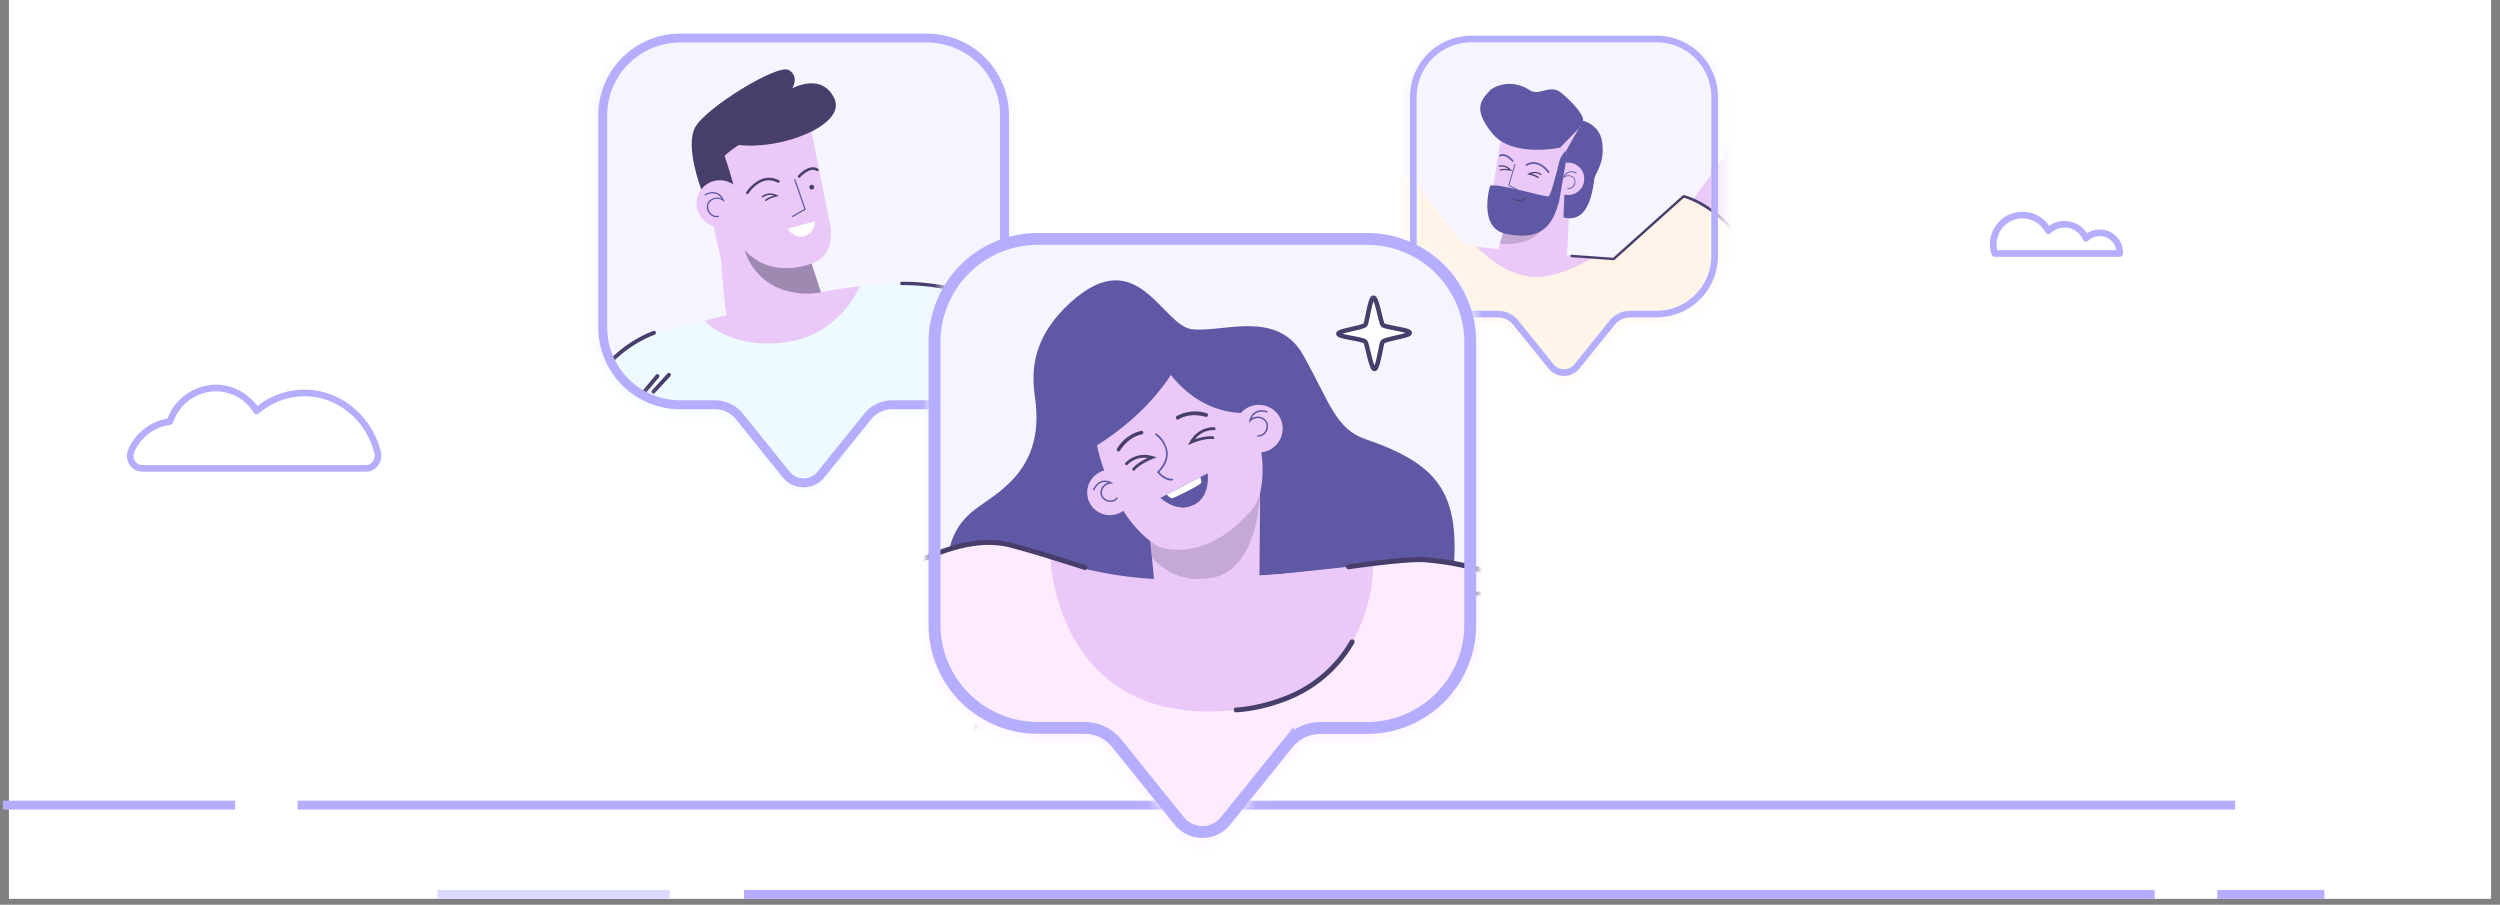 <svg width="210" height="76" viewBox="0 0 210 76" fill="none" xmlns="http://www.w3.org/2000/svg">
  <rect x="0" y="0" width="210" height="76" fill="#808080" stroke="none"/>
  <path fill="#fff" d="M.75 0h208.5v75.5H.75z"/>
  <path d="M30.76 39.34c.65 0 1.12-.66.96-1.33-.72-2.87-3.2-5-6.16-5-1.52 0-2.9.57-4 1.51a4.07 4.07 0 0 0-3.43-1.93 4.14 4.14 0 0 0-3.86 2.82 4.14 4.14 0 0 0-3.23 2.42c-.32.7.16 1.51.9 1.51h18.82ZM178.06 21.28v-.03a1.68 1.68 0 0 0-2.84-1.23 1.96 1.96 0 0 0-3.16-.63 2.45 2.45 0 0 0-4.5 1.9h10.5v-.01Z" fill="#fff" stroke="#B5AEFF" stroke-width=".56" stroke-linecap="round" stroke-linejoin="round"/>
  <path stroke="#B5AEFF" stroke-width=".75" d="M25 67.63h162.75M62.5 75.13H181M195.25 75.13h-9M.25 67.63h19.5"/>
  <path stroke="#DDDAFF" stroke-width=".75" d="M36.75 75.13h19.5"/>
  <mask id="a" style="mask-type:alpha" maskUnits="userSpaceOnUse" x="50" y="2" width="35" height="39">
    <path d="M57.13 3.2a6.5 6.5 0 0 0-6.5 6.5v17.8a6.5 6.5 0 0 0 6.5 6.5h2.93c.8 0 1.55.36 2.05.98l3.93 4.88c.75.93 2.17.93 2.92 0l3.93-4.88c.5-.62 1.25-.98 2.05-.98h2.94a6.5 6.5 0 0 0 6.5-6.5V9.7a6.5 6.5 0 0 0-6.5-6.5H57.13Z" fill="#D9D9D9" stroke="#5E58A5" stroke-width=".75"/>
  </mask>
  <g mask="url(#a)">
    <path fill="#F5F4FF" d="M48.75 3.57h39v42.75h-39z"/>
    <path d="m68.14 10.9 1.58 7.95s.62 2.53-1.55 3.3l1.1 3.32a2.7 2.7 0 0 1-1.25 3.22c-.56.31-1.24.59-2.05.75-2.55.51-4.32-1.13-4.72-2.04-.4-.92-.68-5.62-.68-5.62l-.52-2.23-1.45-8.77 9.54.13Z" fill="#EAC9F8"/>
    <path opacity=".4" d="M62.55 21s1 4.25 6.43 3.6l-.81-2.46s-3.32 1.4-5.61-1.13Z" fill="#2E2A47"/>
    <path d="m62.8 16.3-.08-.01a.1.1 0 0 1-.03-.15c.01-.02 1.17-1.81 2.73-1a.1.1 0 0 1-.1.2c-1.38-.73-2.4.84-2.45.91a.12.12 0 0 1-.07.05ZM58.92 15.91l2.39.03.5.34s-.97-3.8-1.55-4.48c-.58-.67-1.34 4.11-1.34 4.11ZM67.13 14.93a.1.1 0 0 1-.08-.03.1.1 0 0 1-.01-.15c.04-.04.95-1.05 1.67-.57.06.03.07.1.04.15a.1.1 0 0 1-.15.03c-.57-.38-1.39.53-1.4.54a.11.11 0 0 1-.07.03Z" fill="#473E6B"/>
    <path d="M62.38 16.71a1.95 1.95 0 1 1-3.83.77 1.95 1.95 0 0 1 3.83-.77Z" fill="#EAC9F8"/>
    <path d="M60.34 18.23c-.4.08-.72-.17-.87-.45-.17-.33-.12-.7.13-.94a.92.92 0 0 1 1.01-.16.89.89 0 0 0-.48-.4c-.42-.13-.85.12-.86.12a.05.05 0 0 1-.07-.02.05.05 0 0 1 .02-.08c.02 0 .48-.27.95-.12.27.08.48.28.63.6l.08.17-.16-.1c-.03-.02-.57-.37-1.04.07-.26.25-.22.59-.1.8.11.24.38.47.74.4h.02c.02-.01.05 0 .06.04 0 .03-.01.06-.04.06h-.01ZM66.6 18.23c-.03 0-.05 0-.06-.03a.05.05 0 0 1 .02-.07l1-.57-.84-2.44c-.01-.03 0-.06.03-.07.03 0 .06 0 .07.04l.87 2.52-1.08.61h-.01Z" fill="#5E58A5"/>
    <path d="M58.91 15.91s-1.39-3.6-.52-5.21c.86-1.62 6.93-5.36 7.86-4.82.93.53.3 1.54.3 1.54s2.47-1.37 3.53.84c1.06 2.22-4.4 4.34-8 3.92 0 0-2.1 1.1-3.17 3.73Z" fill="#473E6B"/>
    <path d="m66.15 19.22 2.32-.63s-.05 1.02-.9 1.25c-.85.23-1.42-.62-1.42-.62Z" fill="#fff"/>
    <path d="m101.6 40.27-.41.4-.86.8c-2.01 1.85-5.95 5.28-8.24 6.05 0 0-.02 0-.03-.02-.24-.34-1-4.1-1.16-4.08l-2.07.36-1.15.2-.33.05-1.2.2-1.6-1.01-.17-.11.05.23.55 2.81.1.58.17.88.05.24.41 2.27.1.57.03.14c.26 1.47.54 3.08.82 4.77 1 5.93 2.03 12.91 2.45 18.44l-35.44-.32.08-7.1.02-1.41a762.86 762.86 0 0 1 .24-12.33l-.12.26-.9 2.08-.06.16-.16-.06a47.76 47.76 0 0 1-1.9-.79l.21-23.99a10.02 10.02 0 0 1 4.14-2.66l3.96-.93 1.85-.44 1.67-.4L67.46 25l1.01-.24.52-.12a35.5 35.5 0 0 1 3.23-.58c1.14-.15 2.27-.24 3.4-.24 2.65 0 5.26.44 7.72 1.6 1.04.47 2.41 1.38 3.95 2.52a87.2 87.2 0 0 1 .88.67l.2.16.78.6a130.5 130.5 0 0 1 4.84 4.04l.26.22.42.37a250.95 250.95 0 0 1 5.17 4.63c.66.6 1.16 1.08 1.45 1.36l.19.17.12.11Z" fill="#EDFAFF"/>
    <path d="M55 28.11a10.2 10.2 0 0 0-3.92 2.73v-.5c.88-.9 2.14-1.91 3.8-2.54.09-.03.18.01.21.1v.01a.17.17 0 0 1-.1.2ZM54.85 33.06a.17.17 0 0 1-.08-.27l1.3-1.42a.17.17 0 0 1 .23 0c.07.06.07.16.01.23l-1.3 1.41a.17.17 0 0 1-.16.05ZM53.9 33.28a.17.17 0 0 1-.08-.27l1.27-1.52a.17.17 0 0 1 .24-.02c.07.06.08.16.02.23l-1.28 1.52a.17.17 0 0 1-.17.06ZM54.56 38.47l-.08 4.48-.06 3.14-.35 18.98-.03 1.4-.14 7.25h-.39l.14-7.06.02-1.4.22-11.7v-.42l.02-.48.12-6.43.06-3.15.08-4.62c0-.1.1-.19.2-.19s.2.1.19.2Z" fill="#473E6B"/>
    <path d="M59.18 26.95s2.1 2.4 6.75 1.81c4.65-.59 6.3-4.71 6.3-4.71l-.32.03c-1.75.2-3.48.53-5.18.96l-7.55 1.9Z" fill="#EAC9F8"/>
    <path d="M92.45 32.17a.15.15 0 0 1-.1-.04c-.05-.04-5.25-4.7-8.86-6.5a18.2 18.2 0 0 0-7.73-1.68.14.14 0 0 1-.15-.14c0-.07.06-.14.14-.14.04 0 4.2-.13 7.87 1.7 3.64 1.83 8.87 6.5 8.92 6.55.06.05.06.14.01.2a.15.15 0 0 1-.1.05ZM68.39 15.72c0 .11-.1.2-.2.2a.2.2 0 0 1-.2-.2c0-.11.1-.2.2-.2.11 0 .2.1.2.2ZM64.35 16.88h.02c.29-.26.88-.37.89-.38l.18-.03-.17-.08c-.72-.35-1.24.07-1.26.08a.06.06 0 0 0 0 .1c.01.02.05.02.08 0 .02-.01.4-.32.95-.14-.21.05-.54.17-.75.34-.03.03-.03.07 0 .1 0 .01.03.02.06.01Z" fill="#473E6B"/>
  </g>
  <path d="M57.13 3.2a6.5 6.5 0 0 0-6.5 6.5v17.8a6.5 6.5 0 0 0 6.5 6.5h2.93c.8 0 1.55.36 2.05.98l3.93 4.88c.75.93 2.17.93 2.92 0l3.93-4.88c.5-.62 1.25-.98 2.05-.98h2.94a6.5 6.5 0 0 0 6.5-6.5V9.7a6.5 6.5 0 0 0-6.5-6.5H57.13Z" stroke="#B5AEFF" stroke-width=".75"/>
  <mask id="b" style="mask-type:alpha" maskUnits="userSpaceOnUse" x="118" y="3" width="27" height="29">
    <path d="M123.6 3.28a4.87 4.87 0 0 0-4.88 4.88V21.5c0 2.7 2.18 4.88 4.87 4.88h2.2c.6 0 1.17.27 1.54.73l2.95 3.66c.56.7 1.63.7 2.19 0l2.95-3.66c.37-.46.94-.73 1.53-.73h2.2c2.7 0 4.88-2.19 4.88-4.88V8.16c0-2.7-2.18-4.88-4.87-4.88h-15.57Z" fill="#D9D9D9" stroke="#5E58A5" stroke-width=".56"/>
  </mask>
  <g mask="url(#b)">
    <path fill="#F5F4FF" d="M117.31 3.57h29.25v32.06h-29.25z"/>
    <path d="m126.15 11.18-.85 5.31s-.36 1.79 1.18 2.26l-.68 2.35a1.9 1.9 0 0 0 .96 2.22c.4.2.88.38 1.45.47 1.8.28 2.98-.9 3.24-1.56.26-.65.32-3.94.32-3.94l.3-1.57.78-6.16-6.7.62Z" fill="#EAC9F8"/>
    <path d="m130.06 14.53.06-.01a.08.08 0 0 0 .01-.11c0-.01-.87-1.23-1.93-.62a.08.08 0 0 0-.03.1c.03.04.07.05.1.03.95-.54 1.7.53 1.74.58.01.02.03.03.05.03ZM127.05 13.59c.02 0 .04 0 .06-.02a.08.08 0 0 0 0-.1c-.02-.04-.64-.76-1.15-.45a.08.08 0 0 0-.02.1c.02.04.06.05.1.03.4-.24.95.4.96.41.01.02.03.02.05.03ZM132.59 10.82l-1.54 1.58s-4.03.87-5.7-1.2c-1.66-2.05-.93-2.79-.22-3.57.35-.39 1.83-1.05 3.36-.06.83.54 1.69-.54 2.64.22.96.77 2.03 2 1.82 2.39-.2.39-.36.64-.36.64Z" fill="#5E58A5"/>
    <path d="M132.63 10.06s1.75.2 1.96 1.93c.22 1.74-.57 2.51-.66 3-.1.5-.3 3.9-2.6 3.27l.24-5.62 1.17-2.07-.1-.5Z" fill="#5E58A5"/>
    <path d="M130.37 14.8a1.36 1.36 0 1 0 2.69.44 1.36 1.36 0 0 0-2.7-.43Z" fill="#EAC9F8"/>
    <path d="M131.68 15.86c.28.05.5-.13.6-.33.1-.24.06-.5-.12-.65a.64.64 0 0 0-.7-.09.61.61 0 0 1 .32-.29c.28-.1.6.06.6.06.02 0 .04 0 .05-.02a.04.04 0 0 0-.02-.05.91.91 0 0 0-.66-.06.74.74 0 0 0-.42.44l-.05.12.1-.08c.02-.01.4-.27.74.02.19.17.16.4.1.56-.09.16-.27.34-.52.3h-.01a.04.04 0 0 0-.04.03c0 .02 0 .04.03.04Z" fill="#5E58A5"/>
    <path opacity=".2" d="M130.36 17.8s-.58 3-4.38 2.69l.5-1.74s2.35.88 3.88-.94Z" fill="#2E2A47"/>
    <path d="M125.17 15.6s-1.06 3.53 1.31 4.04c3.39.72 4.03-1.17 4.49-2.74l.56-3.29.04-.97c-.28.23-.49.55-.58.91-.2.78-.7 2.88-.92 2.94-.3.09-4.3-1.15-4.9-.88Z" fill="#5E58A5"/>
    <path d="M127.46 15.98c.02 0 .04 0 .04-.02.01-.02 0-.04-.01-.05l-.71-.37.52-1.73c0-.02 0-.04-.03-.04-.02-.01-.04 0-.05.02l-.53 1.79.76.4h.02Z" fill="#5E58A5"/>
    <path d="M129.2 14.97h-.02c-.25-.21-.75-.3-.76-.3l-.15-.03.14-.07c.6-.31 1.05.04 1.07.05.02.02.02.05 0 .08a.06.06 0 0 1-.07 0 .88.88 0 0 0-.8-.1c.18.04.46.13.64.28.02.02.02.05 0 .08a.06.06 0 0 1-.05.01ZM126.03 14.33h.02c.3-.1.8.01.8.01l.17.04-.11-.12a1 1 0 0 0-1-.35.05.05 0 0 0-.04.06c0 .03.03.04.06.04.02 0 .41-.12.78.2a1.73 1.73 0 0 0-.7.02.05.05 0 0 0-.03.07c0 .02.02.03.04.04Z" fill="#473E6B"/>
    <path d="M113.1 22.63s-3.4-5.76-3.7-6.65c-.68-2.01-2.37-20.42-2.37-20.42l5.54-.34 2.95 14.51 4.05 9.07-6.48 3.83ZM155.02.94l-.03 3.28c-1.6 5.14-4.77 15.12-5.57 16.47-.15.26-.7.93-1.4 1.72l-.08.11-.06.06c-1.47 1.7-3.44 3.86-3.44 3.86l-5.55-5.07 3.26-4.5.03-.05.1-.14 2.43-3.36 5.87-13.6 4.44 1.22Z" fill="#EAC9F8"/>
    <path d="m148.47 23.4-.08.08c-.53.47-3.64 3.25-6.08 5.58a25.78 25.78 0 0 0-2.97 3.2c-.04.1-.09.35-.13.72l-.01.13c-.12 1.1-.21 3.05-.28 5.45v.01c-.07 2.18-.13 4.71-.17 7.3l-.04 2.33-.02 1.34-.06 6.28-27.08-.24c.47-4.15 1.28-11.34 1.9-17.28.34-3.15.63-5.96.8-7.77l.01-.21.1-1.3.01-.14v-.1c.02-.17.02-.28.01-.34 0-.12-.06-.3-.14-.53a39 39 0 0 0-1.65-3.67l-.71-1.43-.03-.05-.02-.04-.7-1.36-.52-1-.02-.03-.8-1.51-.04-.1.79-.54.2-.13.09-.06a29.39 29.39 0 0 1 3.28-1.88l.16-.08a19.1 19.1 0 0 1 1.18-.51l.07-.03a13.93 13.93 0 0 1 2.28-.64c.52-.08.78-.06.78-.06s.89 1.3 1.9 2.66l.4.53c.93 1.22 1.88 2.37 2.28 2.56.12.07.45.13.92.2l.25.04 1.5.18c1.7.18 3.89.36 5.76.5.1.02.22.02.33.03l1.87.14 1.75.12 5.87-5.26c.26.1.52.2.77.33a10.4 10.4 0 0 1 2.41 1.67 17 17 0 0 1 1.36 1.38v.01l.02.02.02.02c.85.97 1.52 1.93 1.94 2.6.35.54.54.88.54.88Z" fill="#FFF4E7"/>
    <path d="M133.8 21.63s-2.83 1.87-5.29 1.6c-2.46-.26-4.43-2.48-4.43-2.48l9.71.88Z" fill="#EAC9F8"/>
    <path d="M148.46 23.51a.1.1 0 0 0 .1-.16c-3.32-6.17-6.97-6.93-7.13-6.96h-.05l-5.87 5.26-3.48-.25a.1.1 0 0 0-.11.1c0 .05.04.1.1.1l3.57.26.03-.03 5.82-5.22c.45.12 3.87 1.16 6.94 6.84.02.04.05.06.08.06ZM128.21 16.62a.88.88 0 0 1-1.08.14.04.04 0 0 1-.01-.05.04.04 0 0 1 .05-.02.8.8 0 0 0 .99-.12l.03-.03h.05v.06l-.03.02ZM138.47 33.1a.11.11 0 0 1-.07-.03.1.1 0 0 1 0-.16l3.76-3.85a.1.1 0 1 1 .16.15l-3.77 3.86a.1.1 0 0 1-.08.03Z" fill="#473E6B"/>
  </g>
  <path d="M123.6 3.28a4.87 4.87 0 0 0-4.88 4.88V21.5c0 2.7 2.18 4.88 4.87 4.88h2.2c.6 0 1.17.27 1.54.73l2.95 3.66c.56.7 1.63.7 2.19 0l2.95-3.66c.37-.46.94-.73 1.53-.73h2.2c2.7 0 4.88-2.19 4.88-4.88V8.16c0-2.7-2.18-4.88-4.87-4.88h-15.57Z" stroke="#B5AEFF" stroke-width=".56"/>
  <mask id="c" style="mask-type:alpha" maskUnits="userSpaceOnUse" x="78" y="19" width="46" height="52">
    <path d="M87.17 20.07a8.67 8.67 0 0 0-8.67 8.67v23.73a8.67 8.67 0 0 0 8.67 8.67h3.92a3.5 3.5 0 0 1 2.72 1.3l5.24 6.51a2.5 2.5 0 0 0 3.9 0l5.24-6.5a3.5 3.5 0 0 1 2.72-1.3h3.92a8.67 8.67 0 0 0 8.67-8.68V28.74a8.67 8.67 0 0 0-8.67-8.67H87.17Z" fill="#D9D9D9" stroke="#5E58A5"/>
  </mask>
  <g mask="url(#c)">
    <path fill="#F5F4FF" d="M76 20.57h52v57H76z"/>
    <path d="M86.97 33.64c-.24-1.8-.7-4.95 3.03-8.3 5.56-4.98 7.6 1.97 10.1 2.31 2.48.34 7.17-1.74 9.37 2.18 2.2 3.92 2.72 6.2 5.21 7.05 6.37 2.2 8.28 4.67 7.24 12.68-1.03 8.01-7.16 10.17-7.16 10.17S93.09 56 85.32 53.7c-5.7-1.68-7.39-7.59-3.68-10.7 1.75-1.47 6.12-3.21 5.33-9.36Z" fill="#5E58A5"/>
    <path d="m99.28 43.1-2.66 2.32.32 3.22.97 2.8 6.6-.27 1.28-2.25.07-8.6-6.58 2.78Z" fill="#EAC9F8"/>
    <path opacity=".2" d="m105.83 37.7-9.18 7.55.12 1.58a5.24 5.24 0 0 0 5.42 1.62c4.65-1.41 3.64-10.74 3.64-10.74Z" fill="#2E2A47"/>
    <path d="M105.22 42.74c1.02-1.22 1-4.14.53-5.56l-3-5.98s-4.98-1.61-4.9-1.46c.08.15-5.8 7.22-5.8 7.22s1.1 6.5 5.3 8.98c0 0 3.86 1.56 7.87-3.2Z" fill="#EAC9F8"/>
    <path d="M99.7 28.8s-1.34 4.89-8.1 8.95c0 0-1.67-9.44 8.1-8.94Z" fill="#5E58A5"/>
    <path d="M96.26 28.22c.53.6 2.58 6.3 8.14 6.48 0 0 1.34-1.64 2.6-.24 0 0 .55-4.03.52-4.12-.02-.1-4.66-2.33-4.66-2.33l-6.6.2ZM98.5 40.35c.03 0 .05-.04.05-.07a.08.08 0 0 0-.08-.07c-.48.06-.95-.4-1.09-.55.52-.55.76-1.12.7-1.7a2.37 2.37 0 0 0-.92-1.54.07.07 0 1 0-.09.12s.8.58.87 1.45c.05.54-.2 1.09-.71 1.62l-.05.05.05.05c.02.03.61.73 1.26.65h.01Z" fill="#5E58A5"/>
    <path d="M93.97 37.92c.05 0 .1-.04.12-.08 0-.01.67-1.14 1.83-1.35a.15.15 0 0 0-.06-.3 3.25 3.25 0 0 0-2.03 1.5.15.15 0 0 0 .14.23ZM101.36 35.01a.15.15 0 0 0 .1-.1.15.15 0 0 0-.09-.2 3.25 3.25 0 0 0-2.52.24.15.15 0 0 0-.05.22c.05.07.14.1.21.05 1.02-.62 2.25-.21 2.26-.2h.1Z" fill="#473E6B"/>
    <path d="M94.7 40.16a1.9 1.9 0 1 1-2.94 2.42 1.9 1.9 0 0 1 2.94-2.42Z" fill="#EAC9F8"/>
    <path d="M93.87 41.9c-.26.3-.66.31-.95.19-.34-.15-.53-.47-.48-.8a.9.9 0 0 1 .65-.75.86.86 0 0 0-.57 0c-.4.16-.58.6-.58.61-.01.04-.05.05-.08.04-.03-.01-.05-.05-.04-.08.01-.02.2-.5.65-.68.26-.1.55-.08.86.07l.2.1-.22.02c-.03 0-.65.07-.74.69-.05.34.19.57.4.66.23.1.58.12.81-.16a.06.06 0 0 1 .09-.01c.03.02.03.06 0 .08v.01Z" fill="#5E58A5"/>
    <path d="M103.75 36.17a2 2 0 1 0 3.92-.7 2 2 0 0 0-3.92.7Z" fill="#EAC9F8"/>
    <path d="M105.68 36.68c.42 0 .7-.3.8-.61.1-.37-.02-.74-.32-.93a.94.94 0 0 0-1.03.01.89.89 0 0 1 .4-.45c.39-.22.87-.05.87-.05.04.01.07 0 .08-.04a.06.06 0 0 0-.04-.08c-.02 0-.53-.18-.97.05-.26.14-.43.38-.52.73l-.06.22.17-.16c.02-.02.49-.47 1.04-.12.3.2.33.54.25.78-.07.25-.3.53-.68.53-.03 0-.06.02-.06.06 0 .03.02.06.06.06h.01Z" fill="#5E58A5"/>
    <path d="M101.91 36.88h-.05c-.7-.08-1.74.36-1.75.37l-.33.14.18-.3c.75-1.3 1.99-1.2 2.04-1.2.07.01.11.07.1.13 0 .07-.06.12-.12.11-.04 0-.94-.08-1.61.77.38-.13 1.01-.3 1.52-.25.06.01.11.07.1.13 0 .05-.03.09-.08.1ZM95.28 39.53c.02 0 .03-.02.04-.03.45-.55 1.5-.95 1.51-.96l.33-.12-.34-.1a2.2 2.2 0 0 0-2.29.57.12.12 0 0 0 .02.16c.04.04.12.04.16-.01.03-.03.62-.71 1.7-.57-.37.17-.95.48-1.27.88a.12.12 0 0 0 .02.17c.03.03.08.03.12.01Z" fill="#473E6B"/>
    <path d="m97.47 41.82 3.97-2.06s.3 1.88-1.15 2.63c-1.45.76-2.82-.57-2.82-.57Z" fill="#5E58A5"/>
    <path d="M98.42 41.86c.15.02 2.2-1.02 2.44-1.25.1-.1.03-.28-.03-.53L98 41.55c.13.13.32.3.42.31Z" fill="#fff"/>
    <path d="M100.3 42.4c.45-.25.74-.6.91-.97-1.13.06-1.79.78-1.93 1.2.32 0 .67-.06 1.01-.24Z" fill="#5E58A5"/>
    <path d="M142.8 62.44h-.01c-.2.16-2.8 2.12-5.67 5.65a39.05 39.05 0 0 0-3.18 4.54 34.57 34.57 0 0 0-2.76 5.72l-.05.11-4-3.58-3.64-3.27-.25-.22-.07-.06.05.32 6.21 35.62-59.74-.53.53-1.94.32-1.16 7.66-28.1.04-.12.25-.9 1.47-5.4.03-.12.26-.94.38-1.38-.22.16-.27.2-.02.02-.06.05-.37.27-.06.05-2.19 1.63-.1.08-.23.17-.06.05-4.63 3.46c-.01-.04-.94-2.23-2.7-5.08l-.11-.18c-2.17-3.47-5.54-7.84-10-10.53h-.02l.03-.03.04-.02a7.14 7.14 0 0 0 .23-.15l.55-.35c1.92-1.22 6.82-4.3 11.64-6.86a52.69 52.69 0 0 1 7.7-3.5c.54-.18 1.05-.32 1.5-.41l.15-.03a7.5 7.5 0 0 1 .74-.09H82.75a10.85 10.85 0 0 1 3.6.6c.67.23 1.3.5 1.9.79 1.8.84 3.4 1.8 5.31 1.97.18.02.36.03.55.03.7 0 1.72-.02 2.92-.07a216.28 216.28 0 0 0 7.92-.47l.84-.07 3.27-.27.45-.05a167.6 167.6 0 0 0 5.83-.67l1.1-.17h.01l.24-.05c.8-.14 1.73-.2 2.75-.15h.01l.38.02c.5.03 1.03.09 1.57.18.09 0 .17.02.26.04.12.01.23.03.34.06l.14.02c.87.16 1.78.39 2.7.68h.02l.09.03a23.89 23.89 0 0 1 2.63 1c.96.44 1.9.94 2.82 1.51a20.56 20.56 0 0 1 5.08 4.47l.23.25.59.63.75.8a316.96 316.96 0 0 0 2.48 2.54 158.36 158.36 0 0 0 2.16 2.14l1.05 1.01.04.04v.01h.02Z" fill="#FDECFF"/>
    <path d="m107.38 48.24 7.96-.85s.45 11.87-13.1 12.36c-13.55.49-14-12.78-14-12.78l1.22.36a32.92 32.92 0 0 0 11.3 1.3l6.62-.39Z" fill="#EAC9F8"/>
    <path d="M69.6 67.77a.21.21 0 0 1-.18-.1c-4.5-7.47-9.88-10.44-9.94-10.47l-.3-.16.29-.2c.07-.04 7.75-5.07 12.5-7.42l1.46-.72c4.3-2.16 8-4.02 11.53-3.1 1.55.4 3.64 1.03 6.23 1.88.11.03.17.15.14.26a.21.21 0 0 1-.26.13c-2.59-.84-4.67-1.47-6.2-1.87-3.39-.88-7.03.95-11.25 3.07l-1.46.73C67.94 51.88 61.4 56.09 59.98 57c1.2.74 5.84 3.88 9.8 10.45a.2.2 0 0 1-.18.31ZM82.17 61.08l-1.42 5.29-2.24 8.33-.24.9-.03.13-7.46 27.76-.88 3.25h-.42l.53-1.99.25-.94 7.8-29.05.04-.11.24-.91 1.35-5.02.03-.13.42-1.55.16-.6 1.47-5.46a.2.2 0 0 1 .25-.15.2.2 0 0 1 .15.26ZM129.64 107.27h-.42l-6.17-35.77-.05-.28-.33-1.91-.65-3.77a.2.2 0 0 1 .4-.07l.64 3.68.37 2.13.06.34.05.3 6.1 35.36ZM134.06 72.67a.2.2 0 0 1-.19-.3c2.08-4.15 7.59-9.04 8.63-9.94l-6.93-7c-4.44-4.88-9.65-7.62-15.48-8.16l-.28-.03c-1.44-.16-6.45.57-6.5.58a.2.2 0 0 1-.06-.41c.2-.04 5.11-.75 6.6-.59l.28.03c.97.1 3.23.3 6.07 1.43a26.13 26.13 0 0 1 9.68 6.86l7.23 7.32-.17.14c-.07.06-6.45 5.46-8.69 9.96a.2.2 0 0 1-.19.11ZM103.84 59.84a.2.2 0 0 1 0-.41c.01 0 1.67-.07 3.67-.8a10.76 10.76 0 0 0 5.88-4.81c.06-.1.19-.14.29-.09.1.06.13.19.08.29a11.2 11.2 0 0 1-6.12 5.01c-2.06.75-3.72.8-3.8.8Z" fill="#473E6B"/>
    <path d="M127.73 51.3a.16.16 0 0 1-.23.21c-1.64-1.53-3.51-1.5-3.53-1.5a.16.16 0 0 1-.17-.15c0-.1.07-.17.16-.17.08 0 2.01-.04 3.75 1.58l.02.02Z" fill="#473E6B"/>
  </g>
  <path d="M87.17 20.07a8.67 8.67 0 0 0-8.67 8.67v23.73a8.67 8.67 0 0 0 8.67 8.67h3.92a3.5 3.5 0 0 1 2.72 1.3l5.24 6.51a2.5 2.5 0 0 0 3.9 0l5.24-6.5a3.5 3.5 0 0 1 2.72-1.3h3.92a8.67 8.67 0 0 0 8.67-8.68V28.74a8.67 8.67 0 0 0-8.67-8.67H87.17Z" stroke="#B5AEFF"/>
  <path d="M116.15 27.29c-.16-.16-.49-2.3-.78-2.29-.29.02-.55 2.15-.68 2.29-.28.27-2.28.48-2.27.75.02.28 2 .4 2.27.67.15.15.48 2.3.77 2.29.3-.02.55-2.14.69-2.29.27-.27 2.29-.48 2.27-.75-.02-.28-2-.42-2.27-.67Z" fill="#fff" stroke="#473E6B" stroke-width=".38" stroke-miterlimit="10"/>
</svg>
